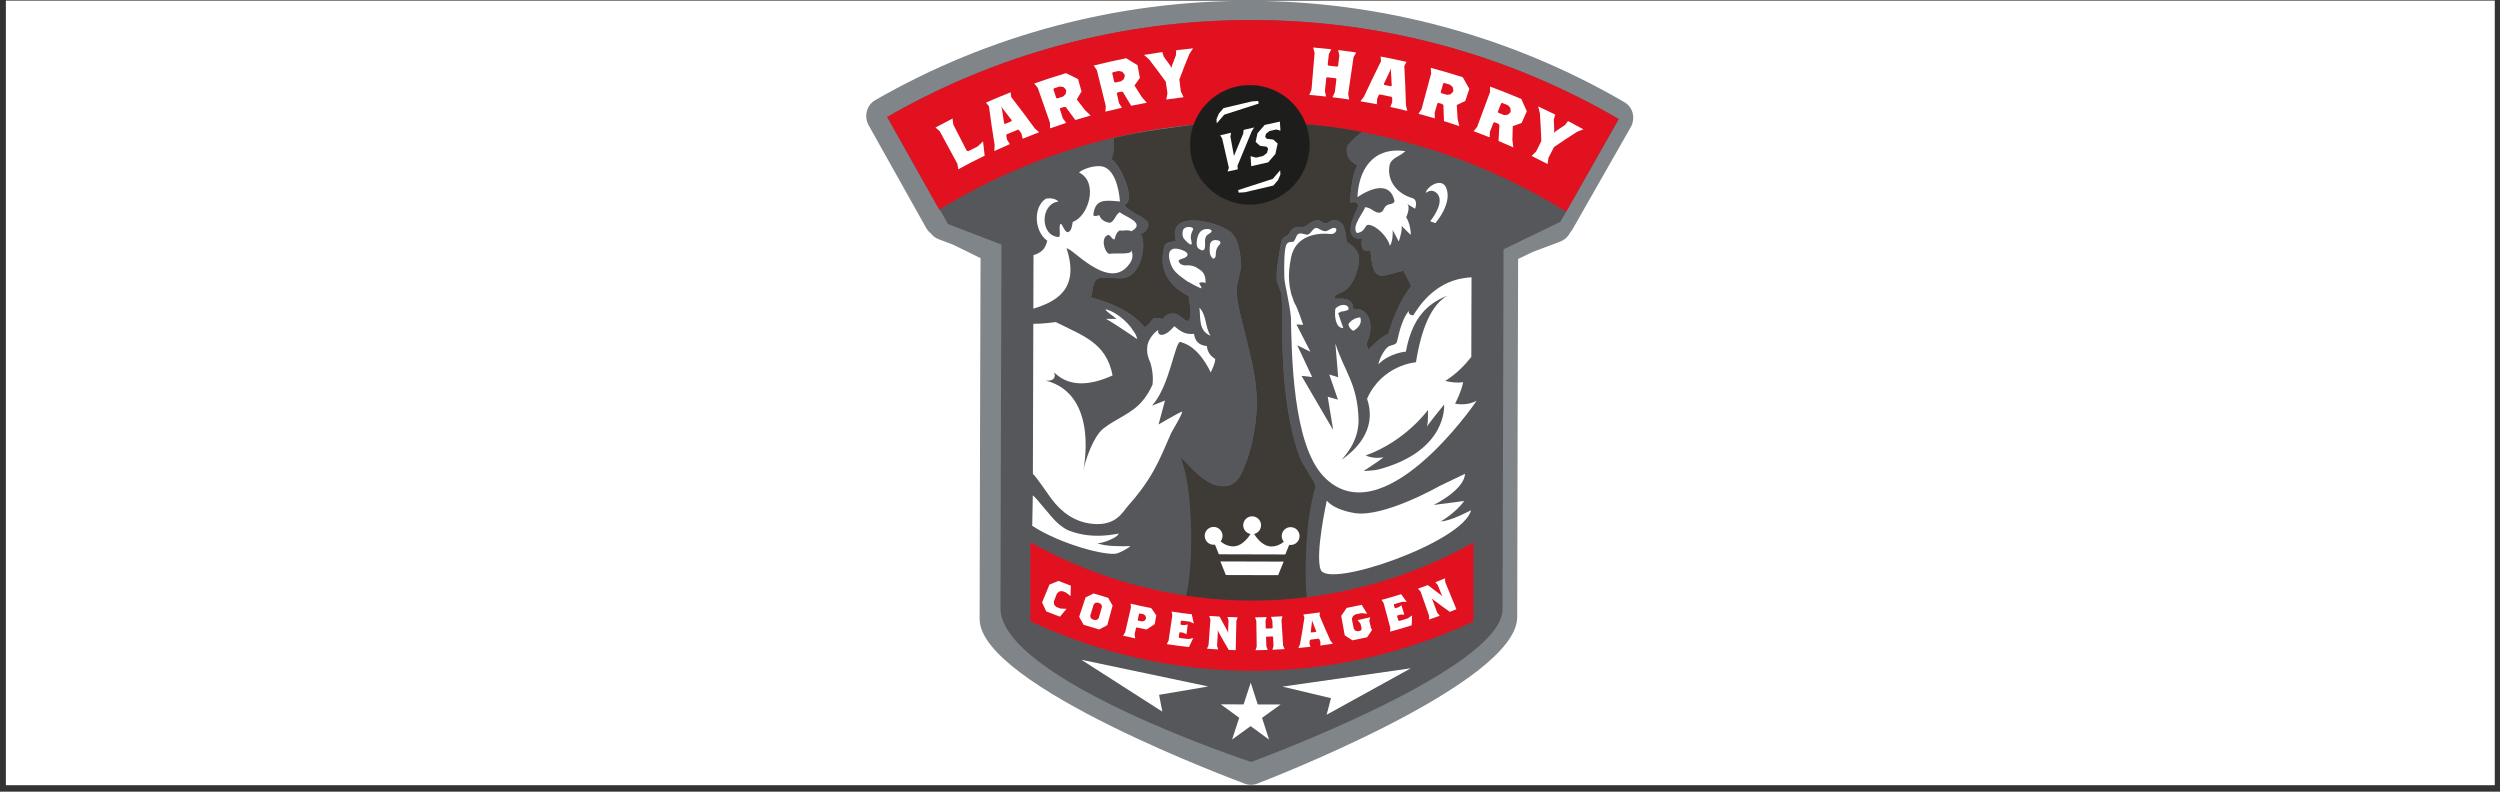 <svg width="180" height="57" viewBox="0 0 180 57" fill="none" xmlns="http://www.w3.org/2000/svg">
<rect x="0" y="0" width="180" height="57" fill="#333333" stroke="none"/>
<g clip-path="url(#clip0_165_9389)">
<rect width="179.2" height="56.487" transform="translate(0.423 0.045)" fill="white"/>
<g clip-path="url(#clip1_165_9389)">
<path d="M109.239 44.431C109.239 39.588 109.306 18.645 109.306 18.645L110.342 18.145L112.345 17.392C112.623 17.285 112.857 17.086 113.005 16.827L113.064 16.724C113.125 16.655 113.182 16.581 113.229 16.5L113.849 15.408L117.42 9.145C117.499 9.01 117.546 8.866 117.571 8.72C117.573 8.71 117.574 8.699 117.575 8.692C117.576 8.68 117.579 8.671 117.579 8.659C117.658 8.156 117.43 7.632 116.962 7.36C108.812 2.61 99.492 0.086 90.009 0.059C80.524 0.033 71.19 2.506 63.014 7.211C62.665 7.411 62.448 7.752 62.389 8.121C62.336 8.398 62.373 8.695 62.514 8.961C62.528 8.995 62.546 9.03 62.564 9.06L66.688 16.419C66.77 16.565 66.879 16.69 67.01 16.793C67.152 16.983 67.344 17.132 67.569 17.217L68.635 17.625L70.6 18.586C70.6 18.586 70.533 39.74 70.533 44.571C70.533 49.405 89.488 56.369 89.488 56.369C89.664 56.459 89.861 56.506 90.059 56.506H90.068C90.266 56.506 90.46 56.462 90.64 56.372C90.64 56.372 109.239 49.271 109.239 44.431Z" fill="#80858A"/>
<path d="M99.953 24.035C99.347 24.289 98.527 25.179 98.527 25.179C98.527 25.179 98.388 24.962 98.42 24.688C99.026 23.264 98.498 22.109 97.43 22.254C97.433 21.479 96.778 21.477 96.076 21.508C96.105 21.135 96.565 21.105 96.844 20.909C97.553 20.407 97.916 19.092 97.834 18.45C97.752 17.811 97.672 17.556 97.551 17.458C97.336 17.285 96.955 17.39 96.955 17.39C96.955 17.39 96.907 16.671 96.713 16.246C96.614 16.03 96.32 15.838 96.051 15.841C95.793 15.843 95.707 16.073 95.418 16.082C95.221 16.088 95.179 15.847 94.813 15.861C94.558 15.871 94.201 16.134 93.984 16.295C93.809 16.421 93.252 16.21 92.976 16.584C92.848 16.772 92.841 16.842 92.658 16.976C92.579 17.035 92.241 17.122 92.206 17.647C92.085 18.452 91.891 19.291 91.923 20.13C91.935 20.45 92.228 20.803 92.276 21.338C92.4 22.727 92.002 28.617 93.585 32.916C93.787 33.462 94.801 34.849 94.726 35.067C93.903 37.507 93.709 39.111 93.896 40.184C92.509 40.042 91.1 39.966 89.674 39.962C88.353 39.958 87.047 40.02 85.758 40.135H85.762C86.408 37.745 85.878 34.661 84.952 32.856C85.644 33.493 86.683 34.896 87.9 34.999C88.846 35.078 89.219 34.481 89.489 33.855C89.957 32.769 90.167 31.949 90.373 30.576C90.739 28.154 90.144 26.088 89.681 24.174C89.411 23.063 89.056 21.926 89.033 20.893C89.025 20.523 89.376 19.343 89.363 19.111C89.227 16.655 88.456 16.619 87.917 16.317C86.848 15.85 84.105 15.277 84.668 17.325C84.387 17.442 83.949 17.407 83.845 17.705C83.297 19.635 84.43 20.736 85.588 21.319C85.607 21.807 85.899 22.78 85.528 23.124C85.129 23.042 84.951 22.571 84.434 22.574C84.077 22.576 83.899 22.71 83.669 23.01C83.602 22.857 83.333 22.907 83.121 22.899C82.824 23.055 82.758 23.446 82.409 23.554C81.489 22.468 80.115 21.834 78.531 21.41C78.712 21.011 78.621 20.279 79.082 20.045C79.309 19.928 80.109 20.02 80.476 20.036C82.587 20.128 82.508 17.018 82.089 16.845C82.264 16.905 82.803 16.462 82.709 16.1C82.573 15.584 81.199 15.287 80.955 14.746C81.881 14.431 80.576 11.685 80 11.451C80.257 11 80.182 10.437 80.18 9.918C83.4 9.158 86.759 8.759 90.211 8.769C92.896 8.776 95.517 9.031 98.059 9.51C97.472 9.976 96.993 10.437 96.976 10.629C96.925 11.237 97.054 11.492 97.739 11.925C97.288 12.511 97.205 14.595 97.205 14.595C97.205 14.595 97.803 14.404 97.783 14.865C97.495 15.571 97.23 16.012 97.238 16.589C97.245 16.973 97.564 17.283 98.088 17.158C98.088 17.158 97.944 17.44 98.118 17.908C98.173 18.059 98.416 18.088 98.672 18.069L98.757 18.801C99.003 20.46 99.844 19.698 101.059 19.498C101.218 19.886 101.45 20.201 101.601 20.595C100.864 21.552 100.358 22.743 99.953 24.035ZM108.183 43.864C108.183 42.788 108.256 17.95 108.256 17.95L112.346 15.976L116.513 8.64H116.506L116.546 8.57C108.813 4.062 99.828 1.468 90.231 1.444C80.637 1.416 71.636 3.959 63.879 8.424L67.634 15.095C67.642 15.089 67.653 15.084 67.662 15.077L68.253 16.131L72.106 17.608C72.106 17.608 72.034 39.179 72.034 43.786C72.034 48.926 90.084 54.862 90.084 54.862C90.084 54.862 108.183 48.235 108.183 43.864Z" fill="#55575B"/>
<path d="M63.875 8.423L67.63 15.094C74.198 11.063 81.933 8.743 90.207 8.768C98.482 8.791 106.216 11.175 112.764 15.242L116.543 8.57C108.809 4.061 99.823 1.467 90.226 1.443C80.633 1.415 71.632 3.958 63.875 8.423Z" fill="#E21120"/>
<path d="M70.895 11.209C70.257 11.518 69.623 11.844 68.998 12.186C68.974 12.055 68.953 11.922 68.931 11.79C68.507 11.009 68.085 10.229 67.661 9.448C67.559 9.359 67.459 9.27 67.356 9.18C67.761 8.959 68.172 8.744 68.583 8.534C68.6 8.677 68.617 8.821 68.635 8.965C68.956 9.593 69.279 10.223 69.602 10.85C69.641 10.863 69.678 10.873 69.716 10.884C69.94 10.771 70.16 10.66 70.384 10.55C70.515 10.425 70.646 10.3 70.779 10.178C70.815 10.522 70.853 10.865 70.895 11.209Z" fill="white"/>
<path d="M72.195 7.818C72.16 7.762 72.127 7.708 72.092 7.653C72.108 7.716 72.123 7.778 72.139 7.839C72.19 8.192 72.245 8.544 72.3 8.894C72.323 8.903 72.349 8.912 72.374 8.92C72.522 8.859 72.67 8.796 72.815 8.735C72.828 8.713 72.838 8.687 72.849 8.664C72.633 8.38 72.415 8.098 72.195 7.818ZM73.635 9.987C73.605 9.862 73.574 9.737 73.544 9.612C73.486 9.529 73.425 9.445 73.365 9.362C73.34 9.354 73.316 9.342 73.291 9.334C73.02 9.445 72.748 9.558 72.478 9.675C72.468 9.699 72.458 9.723 72.448 9.747C72.466 9.849 72.484 9.948 72.503 10.048C72.573 10.158 72.64 10.266 72.707 10.376C72.333 10.537 71.962 10.704 71.59 10.876C71.599 10.733 71.606 10.59 71.615 10.446C71.464 9.518 71.326 8.587 71.203 7.651C71.13 7.564 71.06 7.478 70.989 7.389C71.577 7.129 72.169 6.881 72.766 6.646C72.777 6.758 72.79 6.869 72.802 6.981C73.383 7.727 73.947 8.478 74.499 9.239C74.606 9.334 74.712 9.43 74.816 9.524C74.422 9.672 74.029 9.827 73.635 9.987Z" fill="white"/>
<path d="M76.738 6.435C76.679 6.378 76.621 6.319 76.561 6.262C76.477 6.251 76.391 6.239 76.305 6.228C76.165 6.272 76.026 6.316 75.886 6.361C75.873 6.386 75.859 6.409 75.846 6.433C75.914 6.639 75.981 6.846 76.048 7.053C76.072 7.063 76.096 7.074 76.121 7.086C76.258 7.041 76.396 6.997 76.534 6.954C76.596 6.897 76.659 6.839 76.722 6.781C76.738 6.7 76.754 6.619 76.77 6.54C76.759 6.506 76.749 6.472 76.738 6.435ZM77.423 8.641C77.198 8.332 76.972 8.022 76.743 7.715C76.701 7.708 76.659 7.703 76.617 7.697C76.527 7.725 76.437 7.755 76.346 7.783C76.333 7.807 76.322 7.83 76.309 7.854C76.383 8.077 76.455 8.301 76.527 8.525C76.608 8.632 76.686 8.741 76.768 8.848C76.377 8.974 75.989 9.104 75.602 9.241C75.601 9.106 75.599 8.973 75.599 8.84C75.304 8.001 75.013 7.161 74.719 6.324C74.634 6.22 74.55 6.116 74.464 6.011C75.224 5.744 75.986 5.494 76.756 5.266C77.046 5.408 77.334 5.55 77.62 5.695C77.702 5.992 77.786 6.288 77.87 6.585C77.754 6.777 77.64 6.97 77.528 7.163C77.733 7.424 77.937 7.686 78.138 7.95C78.269 8.073 78.4 8.195 78.529 8.319C78.161 8.423 77.791 8.53 77.423 8.641Z" fill="white"/>
<path d="M80.963 5.354C80.91 5.291 80.857 5.228 80.805 5.166C80.721 5.146 80.637 5.126 80.554 5.108C80.412 5.139 80.268 5.169 80.126 5.201C80.11 5.224 80.096 5.245 80.079 5.267C80.127 5.479 80.177 5.692 80.224 5.903C80.247 5.918 80.271 5.931 80.293 5.944C80.432 5.913 80.574 5.882 80.714 5.852C80.781 5.801 80.849 5.749 80.917 5.697C80.94 5.617 80.962 5.54 80.985 5.462C80.978 5.426 80.971 5.39 80.963 5.354ZM81.442 7.614C81.248 7.284 81.052 6.955 80.853 6.627C80.811 6.618 80.77 6.609 80.729 6.599C80.637 6.618 80.547 6.64 80.454 6.659C80.439 6.682 80.425 6.704 80.41 6.725C80.462 6.955 80.514 7.185 80.566 7.415C80.635 7.529 80.704 7.643 80.773 7.758C80.376 7.846 79.98 7.94 79.586 8.039C79.596 7.906 79.606 7.773 79.618 7.639C79.403 6.778 79.188 5.916 78.974 5.054C78.9 4.942 78.826 4.83 78.749 4.718C79.525 4.524 80.304 4.348 81.086 4.192C81.362 4.358 81.633 4.528 81.904 4.699C81.959 5.002 82.014 5.306 82.072 5.608C81.939 5.788 81.809 5.97 81.681 6.153C81.86 6.431 82.038 6.711 82.213 6.992C82.332 7.126 82.451 7.261 82.569 7.396C82.193 7.464 81.818 7.537 81.442 7.614Z" fill="white"/>
<path d="M85.634 3.89C85.382 4.499 85.142 5.111 84.913 5.721C84.948 6.01 84.984 6.297 85.02 6.585C85.087 6.723 85.153 6.861 85.218 6.999C84.804 7.048 84.388 7.104 83.971 7.166C83.998 7.016 84.027 6.864 84.057 6.713C84.016 6.436 83.977 6.158 83.935 5.88C83.546 5.341 83.146 4.808 82.734 4.278C82.614 4.17 82.492 4.061 82.369 3.954C82.807 3.879 83.247 3.809 83.686 3.746C83.723 3.861 83.758 3.975 83.794 4.088C83.953 4.303 84.112 4.519 84.266 4.737C84.293 4.786 84.319 4.838 84.345 4.89C84.357 4.833 84.37 4.778 84.383 4.721C84.476 4.472 84.572 4.221 84.669 3.972C84.672 3.853 84.679 3.734 84.684 3.615C85.089 3.565 85.496 3.52 85.901 3.481C85.811 3.616 85.723 3.754 85.634 3.89Z" fill="white"/>
<path d="M95.936 7.002C95.993 6.881 96.049 6.761 96.107 6.64C96.145 6.325 96.186 6.01 96.223 5.696C96.209 5.675 96.192 5.656 96.174 5.635C95.969 5.609 95.762 5.587 95.554 5.564C95.535 5.58 95.514 5.596 95.493 5.611C95.459 5.927 95.425 6.242 95.392 6.557C95.421 6.689 95.45 6.819 95.476 6.949C95.075 6.905 94.672 6.866 94.268 6.833C94.319 6.711 94.373 6.588 94.427 6.465C94.502 5.58 94.576 4.696 94.653 3.813C94.619 3.681 94.585 3.55 94.55 3.42C94.984 3.456 95.418 3.498 95.851 3.546C95.792 3.667 95.733 3.788 95.675 3.91C95.648 4.162 95.621 4.413 95.594 4.666C95.611 4.686 95.628 4.707 95.646 4.726C95.856 4.749 96.067 4.772 96.277 4.799C96.297 4.783 96.32 4.767 96.341 4.751C96.371 4.499 96.402 4.248 96.433 3.997C96.405 3.865 96.374 3.734 96.345 3.602C96.778 3.655 97.209 3.712 97.642 3.777C97.577 3.895 97.515 4.014 97.452 4.132C97.325 5.011 97.197 5.89 97.069 6.768C97.094 6.9 97.118 7.031 97.141 7.163C96.739 7.104 96.338 7.051 95.936 7.002Z" fill="white"/>
<path d="M100.146 5.102C100.15 5.037 100.153 4.974 100.156 4.909C100.132 4.969 100.111 5.029 100.089 5.09C99.934 5.409 99.781 5.73 99.632 6.05C99.646 6.073 99.659 6.094 99.676 6.116C99.83 6.147 99.984 6.178 100.14 6.21C100.161 6.197 100.183 6.182 100.205 6.169C100.187 5.814 100.167 5.457 100.146 5.102ZM100.106 7.704C100.15 7.584 100.196 7.464 100.241 7.345C100.238 7.241 100.236 7.139 100.234 7.036C100.219 7.015 100.205 6.993 100.19 6.972C99.907 6.91 99.623 6.852 99.34 6.796C99.317 6.811 99.296 6.824 99.273 6.839C99.232 6.933 99.192 7.027 99.151 7.12C99.145 7.248 99.138 7.376 99.134 7.504C98.74 7.428 98.346 7.356 97.951 7.291C98.037 7.177 98.125 7.063 98.212 6.949C98.605 6.098 99.013 5.25 99.434 4.407C99.425 4.295 99.415 4.183 99.407 4.071C100.028 4.187 100.649 4.314 101.267 4.454C101.214 4.554 101.161 4.653 101.109 4.753C101.163 5.694 101.203 6.634 101.228 7.571C101.262 7.71 101.295 7.848 101.328 7.988C100.921 7.887 100.514 7.791 100.106 7.704Z" fill="white"/>
<path d="M104.644 6.514C104.629 6.434 104.613 6.352 104.596 6.271C104.533 6.213 104.468 6.156 104.404 6.099C104.264 6.055 104.123 6.014 103.983 5.973C103.959 5.984 103.934 5.997 103.912 6.008C103.849 6.217 103.789 6.427 103.729 6.635C103.742 6.658 103.755 6.68 103.768 6.704C103.907 6.744 104.045 6.786 104.183 6.828C104.269 6.815 104.351 6.802 104.436 6.791C104.495 6.732 104.553 6.676 104.611 6.618C104.623 6.584 104.633 6.548 104.644 6.514ZM103.967 8.722C103.957 8.339 103.944 7.956 103.926 7.573C103.896 7.545 103.866 7.516 103.834 7.487C103.744 7.461 103.652 7.433 103.562 7.408C103.539 7.419 103.515 7.432 103.492 7.442C103.426 7.669 103.359 7.895 103.294 8.122C103.3 8.256 103.304 8.389 103.309 8.523C102.918 8.407 102.525 8.297 102.131 8.192C102.205 8.079 102.279 7.969 102.353 7.857C102.584 7 102.813 6.143 103.045 5.286C103.034 5.151 103.022 5.017 103.011 4.883C103.784 5.089 104.553 5.314 105.318 5.559C105.479 5.838 105.636 6.119 105.793 6.4C105.693 6.692 105.594 6.984 105.496 7.275C105.292 7.37 105.089 7.465 104.887 7.562C104.909 7.893 104.931 8.222 104.948 8.553C104.987 8.729 105.027 8.906 105.066 9.08C104.7 8.958 104.334 8.837 103.967 8.722Z" fill="white"/>
<path d="M108.772 8.015C108.763 7.932 108.755 7.851 108.746 7.769C108.686 7.706 108.628 7.642 108.57 7.577C108.432 7.522 108.295 7.466 108.158 7.413C108.132 7.422 108.107 7.432 108.082 7.442C108.003 7.643 107.923 7.846 107.843 8.047C107.855 8.073 107.866 8.094 107.877 8.119C108.011 8.172 108.148 8.228 108.282 8.282C108.367 8.278 108.453 8.275 108.539 8.271C108.602 8.219 108.665 8.166 108.73 8.115C108.743 8.081 108.757 8.049 108.772 8.015ZM107.894 10.152C107.917 9.768 107.939 9.385 107.958 9.002C107.928 8.971 107.9 8.939 107.872 8.908C107.782 8.872 107.695 8.836 107.605 8.802C107.581 8.811 107.557 8.82 107.532 8.831C107.445 9.05 107.36 9.269 107.273 9.488C107.266 9.622 107.26 9.756 107.253 9.889C106.869 9.736 106.486 9.589 106.101 9.447C106.184 9.343 106.27 9.239 106.353 9.136C106.661 8.303 106.972 7.471 107.28 6.639C107.281 6.504 107.283 6.369 107.283 6.234C108.039 6.512 108.79 6.809 109.534 7.126C109.669 7.421 109.803 7.716 109.932 8.012C109.807 8.292 109.682 8.573 109.557 8.854C109.344 8.93 109.133 9.005 108.92 9.081C108.914 9.414 108.904 9.747 108.892 10.076C108.916 10.256 108.939 10.435 108.962 10.613C108.608 10.455 108.251 10.3 107.894 10.152Z" fill="white"/>
<path d="M113.546 9.492C112.987 9.848 112.436 10.211 111.894 10.582C111.759 10.84 111.627 11.097 111.492 11.354C111.472 11.507 111.45 11.659 111.427 11.81C111.045 11.61 110.661 11.417 110.276 11.229C110.384 11.12 110.494 11.012 110.603 10.906C110.727 10.653 110.851 10.401 110.976 10.15C110.952 9.482 110.918 8.812 110.871 8.141C110.832 7.981 110.789 7.824 110.746 7.663C111.158 7.853 111.568 8.048 111.977 8.249C111.944 8.364 111.908 8.478 111.873 8.592C111.885 8.861 111.897 9.13 111.904 9.399C111.898 9.455 111.891 9.514 111.885 9.57C111.928 9.531 111.968 9.491 112.011 9.452C112.232 9.299 112.455 9.151 112.68 9.001C112.752 8.906 112.825 8.811 112.896 8.716C113.268 8.908 113.639 9.107 114.007 9.311C113.852 9.371 113.699 9.432 113.546 9.492Z" fill="white"/>
<path fill-rule="evenodd" clip-rule="evenodd" d="M97.1 22.265C97.026 22.396 96.562 22.434 96.562 22.434L96.346 22.547C96.346 22.547 96.588 23.277 96.722 23.626C96.15 23.621 96.075 22.767 96.144 22.235C96.424 21.875 97.102 21.834 97.1 22.265Z" fill="white"/>
<path fill-rule="evenodd" clip-rule="evenodd" d="M97.932 22.855C97.932 22.855 97.405 22.854 97.087 23.33C97.118 23.582 97.264 23.718 97.439 23.824C98.212 23.357 97.932 22.855 97.932 22.855Z" fill="white"/>
<path fill-rule="evenodd" clip-rule="evenodd" d="M104.125 13.522C104.597 14.652 103.347 16.064 103.347 16.064L102.972 15.932C102.972 15.932 104.153 14.504 103.418 13.882C103.231 13.724 102.989 13.651 102.654 13.892C102.69 13.475 103.79 12.725 104.125 13.522Z" fill="white"/>
<path fill-rule="evenodd" clip-rule="evenodd" d="M100.077 17.69C100.257 17.441 100.289 16.878 100.277 16.564L100.711 17.39C100.835 16.997 100.987 16.492 100.901 16.253L101.572 16.912C101.599 16.586 101.447 15.918 101.242 15.65C101.242 15.65 101.589 14.918 101.311 14.681L101.883 15.027C101.91 14.975 102.103 14.441 101.723 14.272C100.594 13.962 99.875 13.038 100.036 11.969C100.129 11.337 100.792 11.294 101.186 10.88C98.826 10.553 97.819 12.238 97.737 14.192C98.685 13.554 100.096 13.011 100.411 14.487C100.312 14.749 100.038 14.63 99.808 14.814C99.602 14.976 99.62 15.255 99.369 15.304C98.967 15.381 98.784 14.939 98.275 14.918C98.245 15.248 97.272 16.262 97.692 16.777C98.358 16.7 98.232 16.135 98.575 16.19C99.196 16.291 99.911 17.117 100.052 17.622C100.053 17.649 100.063 17.672 100.077 17.69Z" fill="white"/>
<path fill-rule="evenodd" clip-rule="evenodd" d="M99.282 33.793C98.917 33.89 98.177 33.914 98.177 33.914C98.177 33.914 99.399 33.124 99.613 32.923C98.961 33.057 98.433 32.846 98.329 32.793C101.215 31.755 102.811 29.517 102.811 29.517C102.811 29.517 102.85 30.365 102.74 30.702C103.143 30.147 103.977 29.128 103.977 29.128C103.977 29.128 104.27 32.454 99.282 33.793ZM96.349 27.162L95.707 26.963L96.331 28.774L95.594 28.563L95.99 30.967L93.707 27.06L94.476 27.148L93.401 24.859L94.351 25.327L93.343 23.361L93.829 23.387C93.829 23.387 93.412 22.145 93.24 21.883C93.154 21.77 93.058 21.361 92.98 21.209C92.822 20.54 92.694 19.86 92.952 18.555C93.27 16.95 94.827 16.743 95.817 16.848C96.168 16.884 96.349 16.473 96.113 16.412C95.88 16.351 95.616 16.669 95.404 16.647C95.087 16.613 94.901 16.391 94.758 16.41C94.519 16.44 94.411 16.791 94.194 16.879C94.003 16.957 93.719 16.724 93.483 16.844C93.332 16.92 93.318 17.158 93.168 17.366C93.085 17.484 92.808 17.326 92.643 17.576C92.449 17.87 92.45 19.162 92.473 20.011C92.482 20.399 92.878 21.968 92.935 22.786C92.939 22.775 92.94 22.767 92.945 22.758C93 25.527 93.068 31.958 95.295 34.297C99.482 38.694 106.128 29.178 106.311 28.854C105.575 29.263 104.767 29.061 104.767 29.061C104.767 29.061 105.225 28.188 105.347 27.508C104.952 27.594 104.446 27.523 104.057 27.425C104.861 26.922 105.481 26.278 105.934 25.698L105.949 19.967C105.767 19.978 105.582 19.995 105.392 20.024C103.191 20.357 102.088 22.177 101.755 22.709C101.333 22.679 101.44 22.378 101.44 22.378C100.814 23.131 100.646 24.5 100.559 24.663C100.45 24.858 100.086 24.838 99.914 24.989C99.614 25.254 99.315 25.841 99.24 26.231C100.052 25.405 101.228 25.315 101.228 25.315C101.228 25.315 101.363 24.389 101.777 23.515C101.98 23.119 102.51 21.948 104.215 21.283C103.065 21.939 102.336 23.643 101.95 26.084C101.95 26.084 99.524 26.249 98.428 28.712C99.083 30.616 98.031 32.111 96.588 33.108C97.657 31.931 97.795 30.967 97.819 30.306C97.761 27.601 96.809 26.815 96.147 24.728L96.349 27.162Z" fill="white"/>
<path d="M79.588 22.269C79.689 22.486 80.173 22.749 80.397 22.975C80.307 22.939 79.709 22.97 79.632 22.957C79.808 23.035 81.322 24.019 81.805 24.372C81.805 24.37 81.803 24.365 81.803 24.361C81.828 24.382 81.851 24.403 81.876 24.422C81.858 24.224 81.74 24.006 81.579 23.793C81.139 23.077 80.162 22.353 79.588 22.269Z" fill="white"/>
<path d="M86.357 22.153C86.458 22.906 86.265 23.797 87.164 24.179C86.755 23.569 86.892 22.703 86.357 22.153Z" fill="white"/>
<path d="M76.796 17.888C77.12 17.766 79.705 20.845 81.169 19.187C81.578 18.723 81.602 18.445 81.46 17.983C81.583 18.385 80.355 18.189 79.859 18.28C79.484 18.127 79.234 17.053 79.806 16.914C80.012 16.963 80.014 17.216 80.244 17.242C80.247 17.234 80.249 17.226 80.25 17.217C80.318 16.949 80.409 16.703 80.629 16.587C80.936 16.658 81.102 16.498 81.467 16.648C82.547 16.047 80.98 15.6 80.631 15.285C80.343 15.361 80.226 16.036 79.866 16.038C79.23 15.925 79.156 15.489 79.156 15.489C79.156 15.489 78.776 15.631 78.718 15.488C78.841 14.29 79.571 14.415 80.635 14.508C80.567 13.539 80.234 12.187 79.384 11.99C78.899 11.877 78.044 12.11 77.688 12.422C79.112 13.089 78.393 15.58 77.239 15.975C77.181 16.246 77.165 16.559 76.963 16.686C76.677 16.879 76.499 16.073 76.361 16.127C76.194 16.229 76.413 17.027 76.224 17.067C74.859 16.989 74.89 14.663 76.214 14.51C75.926 14.253 75.59 14.264 75.314 14.299C74.413 14.846 74.41 16.609 75.405 17.337C75.308 17.655 75.197 18.151 74.412 18.367L74.401 22.222C75.973 21.741 77.77 20.872 76.796 17.888Z" fill="white"/>
<path d="M80.427 39.846C80.647 39.788 81.236 39.481 81.386 39.317C80.872 39.344 79.501 39.353 79.018 39.105C79.332 39.112 79.702 38.965 79.978 38.839C80.171 38.751 80.457 38.62 80.556 38.419C80.406 38.41 78.767 38.89 76.981 38.211C76.69 38.101 76.45 37.906 76.211 37.715C75.732 37.329 74.665 35.878 74.362 35.665L74.321 37.861C76.351 39.177 79.65 40.054 80.427 39.846Z" fill="white"/>
<path d="M90.052 49.153L90.556 50.719L92.2 50.724L90.868 51.685L91.372 53.251L90.044 52.281L88.711 53.244L89.224 51.68L87.897 50.712L89.54 50.716L90.052 49.153Z" fill="white"/>
<path d="M105.913 36.735C105.913 36.735 104.452 37.527 103.739 37.54C103.739 37.54 104.796 36.942 105.423 36.068C105.423 36.068 104.05 36.262 103.224 36.357C103.224 36.357 105.423 35.288 105.481 34.113C105.481 34.113 103.757 34.946 103.641 34.995C103.641 34.995 99.61 37.29 97.521 36.939C96.713 36.803 95.946 36.53 95.529 36.046C95.529 36.046 94.665 39.943 95.093 41.024C95.64 42.419 105.387 39.01 105.913 36.735Z" fill="white"/>
<path d="M90.364 8.769C90.364 8.769 87.308 8.799 86.116 8.958C84.517 9.172 82.132 9.447 80.18 9.936C80.18 10.451 80.254 11.004 80 11.45C80.577 11.684 81.882 14.431 80.957 14.745C81.199 15.286 82.679 15.636 82.698 16.157C82.711 16.532 82.257 16.896 82.079 16.835C82.526 17.025 82.466 19.884 80.772 20.035C80.409 20.065 79.376 19.9 79.083 20.044C78.618 20.27 78.712 21.01 78.531 21.41C80.115 21.833 81.49 22.467 82.409 23.553C82.758 23.445 82.824 23.054 83.122 22.898C83.333 22.906 83.602 22.856 83.669 23.009C83.899 22.71 84.078 22.575 84.436 22.573C84.951 22.57 85.129 23.041 85.528 23.123C85.899 22.779 85.607 21.806 85.588 21.318C84.43 20.735 83.298 19.634 83.848 17.704C83.949 17.406 84.388 17.441 84.668 17.325C84.105 15.276 86.848 15.849 87.917 16.317C88.456 16.618 89.227 16.654 89.363 19.111C89.376 19.342 89.025 20.522 89.033 20.892C89.056 21.925 89.412 23.062 89.681 24.173C90.144 26.087 90.74 28.154 90.373 30.575C90.167 31.948 89.957 32.769 89.489 33.855C89.221 34.48 88.846 35.078 87.902 34.998C86.683 34.895 85.644 33.492 84.952 32.856C85.881 34.66 86.013 40.633 85.369 43.024C86.656 42.908 88.356 43.886 89.674 43.889C91.1 43.894 92.725 42.989 94.115 43.132C93.925 42.06 93.903 37.506 94.726 35.066C94.801 34.848 93.787 33.461 93.585 32.916C92.002 28.616 92.401 22.726 92.276 21.337C92.228 20.803 91.936 20.449 91.924 20.129C91.891 19.29 92.086 18.451 92.206 17.646C92.242 17.122 92.579 17.034 92.658 16.976C92.841 16.841 92.849 16.771 92.976 16.583C93.253 16.209 93.809 16.42 93.984 16.294C94.201 16.133 94.558 15.87 94.813 15.861C95.179 15.846 95.222 16.087 95.418 16.081C95.708 16.072 95.793 15.842 96.051 15.84C96.32 15.838 96.614 16.029 96.713 16.245C96.907 16.67 96.955 17.389 96.955 17.389C96.955 17.389 97.753 17.81 97.835 18.449C97.917 19.091 97.553 20.407 96.844 20.908C96.565 21.105 96.105 21.134 96.076 21.507C96.778 21.476 97.433 21.478 97.43 22.254C98.498 22.108 99.026 23.263 98.42 24.687C98.388 24.961 98.528 25.178 98.528 25.178C98.528 25.178 99.347 24.288 99.953 24.034C100.358 22.742 100.864 21.551 101.601 20.594C101.45 20.2 101.218 19.886 101.06 19.498C99.844 19.697 99.003 20.459 98.757 18.801L98.674 18.069C98.418 18.087 98.173 18.058 98.118 17.907C97.944 17.439 98.088 17.157 98.088 17.157C97.564 17.282 97.245 16.972 97.238 16.588C97.23 16.011 97.495 15.57 97.784 14.864C97.803 14.403 97.206 14.594 97.206 14.594C97.206 14.594 97.288 12.51 97.739 11.925C97.054 11.491 96.925 11.236 96.976 10.628C96.993 10.435 97.478 9.968 98.073 9.496C96.761 9.251 95.67 9.08 94.072 8.943C92.475 8.805 90.364 8.769 90.364 8.769Z" fill="#3E3B37"/>
<path d="M92.928 37.954C92.573 37.953 92.286 38.239 92.284 38.593C92.284 38.753 92.341 38.895 92.435 39.006C92.18 39.219 91.867 39.346 91.526 39.346C91.018 39.345 90.57 38.886 90.293 38.444C90.58 38.382 90.795 38.126 90.796 37.819C90.798 37.464 90.51 37.176 90.155 37.176C89.802 37.174 89.512 37.461 89.511 37.816C89.511 38.133 89.74 38.395 90.041 38.447C89.76 38.887 89.313 39.339 88.807 39.339C88.457 39.337 88.138 39.202 87.882 38.98C87.968 38.87 88.021 38.732 88.023 38.582C88.023 38.227 87.737 37.939 87.383 37.938C87.027 37.936 86.74 38.224 86.738 38.579C86.737 38.934 87.023 39.222 87.379 39.223C87.414 39.223 87.447 39.218 87.478 39.214L87.758 39.908L92.54 39.921L92.822 39.228C92.855 39.234 92.889 39.239 92.924 39.239C93.278 39.24 93.567 38.954 93.569 38.598C93.57 38.243 93.283 37.954 92.928 37.954Z" fill="white"/>
<path d="M88.261 41.402L92.026 41.412L92.424 40.436L87.868 40.423L88.261 41.402Z" fill="white"/>
<path d="M94.281 10.441C94.287 8.07 92.37 6.142 90 6.136C87.629 6.129 85.701 8.045 85.695 10.416C85.688 12.788 87.605 14.715 89.976 14.722C92.347 14.728 94.274 12.811 94.281 10.441Z" fill="#1D1D1B"/>
<path fill-rule="evenodd" clip-rule="evenodd" d="M94.281 10.441C94.287 8.07 92.37 6.142 90 6.136C87.629 6.129 85.701 8.045 85.695 10.416C85.688 12.788 87.605 14.715 89.976 14.722C92.347 14.728 94.274 12.811 94.281 10.441Z" stroke="#1D1D1B" stroke-width="0.019" stroke-miterlimit="2"/>
<path d="M90.592 7.27L90.151 7.299L88.1 7.781L87.76 8.174L87.588 8.579L87.605 8.88L88.142 8.26L90.626 7.457L90.592 7.27Z" fill="white"/>
<path d="M90.12 9.466L89.1 11.93L89.118 12.192L88.385 12.351L88.479 12.083L87.997 9.974L87.856 9.739L88.639 9.559L88.588 9.832L88.845 11.231L89.514 9.617L89.539 9.354L90.298 9.176L90.12 9.466Z" fill="white"/>
<path d="M92.17 12.262L91.636 12.881L89.149 13.684L89.186 13.871L89.627 13.843L91.678 13.36L92.018 12.969L92.19 12.563L92.17 12.262Z" fill="white"/>
<path d="M91.887 9.321L91.398 9.439L91.155 9.629L91.091 9.85L91.204 9.992L91.677 10.05L91.992 10.336L91.826 11.089L91.309 11.688L90.087 11.965L90.042 11.244L90.433 11.35L90.938 11.232L91.223 11.012L91.306 10.701L91.195 10.56L90.722 10.502L90.405 10.216L90.538 9.597L91.055 8.997L92.151 8.754L92.192 9.407L91.887 9.321Z" fill="white"/>
<path d="M86.802 20.396C86.804 20.044 86.766 19.721 86.48 19.484C86.429 19.441 86.376 19.409 86.323 19.381C86.319 19.377 86.314 19.373 86.31 19.371C86.066 19.171 85.744 19.074 85.32 19.11C85.174 19.087 85.022 19.059 84.927 18.935C84.706 18.647 85.142 18.654 85.302 18.562C85.946 18.206 84.876 17.857 84.549 17.904C83.962 17.99 84.187 18.743 84.334 19.108C84.485 19.484 84.799 19.762 85.129 19.996C85.238 20.084 85.353 20.167 85.474 20.247C85.474 20.247 86.238 20.698 86.509 20.76C86.499 20.647 86.391 20.496 86.336 20.393C86.418 20.289 86.76 20.312 86.802 20.396Z" fill="white"/>
<path d="M85.242 17.19C85.19 17.116 85.165 17.038 85.148 16.948C85.131 16.85 85.139 16.734 85.158 16.638C85.197 16.448 85.346 16.362 85.53 16.343C85.656 16.332 85.978 16.362 85.89 16.547C85.8 16.737 85.717 16.953 85.743 17.168C85.758 17.286 85.811 17.425 85.802 17.546C85.789 17.7 85.553 17.51 85.511 17.466C85.511 17.466 85.266 17.226 85.242 17.19Z" fill="white"/>
<path d="M86.681 16.522C86.58 16.556 86.44 16.642 86.372 16.742C86.243 16.942 86.19 17.158 86.167 17.392C86.148 17.582 86.158 17.82 86.342 17.926C86.421 17.97 86.508 18.04 86.601 18.026C86.694 18.012 86.734 17.92 86.751 17.838C86.794 17.622 86.73 17.397 86.779 17.181C86.804 17.074 86.856 16.968 86.942 16.902C87.022 16.841 87.329 16.71 87.212 16.578C87.097 16.447 86.791 16.486 86.681 16.522Z" fill="white"/>
<path d="M87.107 18.18C87.096 18.081 87.097 17.976 87.099 17.875C87.102 17.718 87.103 17.52 87.215 17.399C87.331 17.271 87.502 17.268 87.661 17.301C87.74 17.315 87.855 17.357 87.868 17.453C87.882 17.555 87.802 17.62 87.741 17.688C87.609 17.838 87.556 18.017 87.537 18.213C87.531 18.287 87.537 18.362 87.528 18.434C87.519 18.522 87.412 18.682 87.309 18.597C87.309 18.597 87.143 18.484 87.107 18.18Z" fill="white"/>
<path d="M86.894 24.916C86.338 24.867 86.036 24.569 85.969 24.038C85.27 24.111 84.965 23.808 84.547 23.487C83.776 24.395 83.299 24.151 83.397 23.758C83.116 23.913 82.731 24.386 82.63 24.795C82.613 24.856 82.606 24.921 82.605 24.984C82.551 25.404 82.67 25.799 82.844 26.157C82.955 26.582 83.049 27.078 82.982 27.694C82.776 28.154 82.531 28.548 82.233 28.895C81.473 29.79 80.335 30.146 79.441 30.856C78.736 31.414 78.165 33.049 77.99 33.909C77.987 33.909 79.211 28.415 75.293 27.399C76.316 27.504 75.978 26.544 75.304 26.09C75.501 26.109 76.397 28.722 80.106 27.029C79.644 24.658 77.968 24.18 76.015 23.19C75.749 23.223 75.1 23.313 74.398 23.317L74.368 34.129C74.55 34.227 75.44 35.569 75.698 35.91C76.453 36.914 77.394 37.589 78.656 37.716C80.383 37.89 80.859 36.815 81.187 36.456C81.878 35.694 82.537 34.82 83.046 33.916C83.513 33.088 83.877 32.21 84.254 31.341C84.242 31.244 85.177 29.792 85.11 29.631C84.834 29.731 83.415 30.564 83.415 30.564L83.88 28.837C83.88 28.837 83.213 29.101 82.942 29.21C84.268 27.755 84.609 24.409 85.02 24.627C85.107 24.701 86.174 24.766 87.177 26.816C87.255 26.605 87.508 26.155 87.493 25.846C87.183 25.646 86.937 25.383 86.894 24.916Z" fill="white"/>
<path d="M86.994 49.425L83.455 50.027L83.686 51.237L77.857 47.503L86.994 49.425Z" fill="white"/>
<path d="M92.337 49.436L95.829 50.268L95.518 51.46L101.58 48.116L92.337 49.436Z" fill="white"/>
<path d="M106.09 39.064C96.061 44.644 84.206 44.638 74.181 39.04V44.726C84.373 49.483 95.896 49.491 106.09 44.747V39.064Z" fill="#E21120"/>
<path d="M76.317 44.403C75.922 44.258 75.724 44.183 75.332 44.026C75.207 43.766 75.147 43.637 75.03 43.375C75.242 42.862 75.348 42.605 75.561 42.091C75.822 41.988 75.952 41.935 76.209 41.826C76.564 41.968 76.74 42.036 77.098 42.168C77.09 42.469 77.087 42.621 77.081 42.922C76.947 42.817 76.879 42.765 76.745 42.658C76.641 42.619 76.59 42.6 76.487 42.561C76.402 42.569 76.358 42.572 76.273 42.578C76.204 42.64 76.169 42.673 76.1 42.733C76.01 42.964 75.963 43.08 75.874 43.31C75.883 43.403 75.888 43.449 75.899 43.542C75.96 43.607 75.99 43.638 76.052 43.702C76.171 43.748 76.232 43.77 76.351 43.815C76.527 43.824 76.615 43.828 76.789 43.836C76.602 44.064 76.507 44.177 76.317 44.403Z" fill="white"/>
<path d="M79.341 43.697C79.329 43.636 79.324 43.606 79.312 43.545C79.267 43.503 79.242 43.481 79.196 43.439C79.122 43.418 79.085 43.407 79.011 43.384C78.949 43.392 78.918 43.399 78.854 43.408C78.811 43.452 78.791 43.475 78.747 43.52C78.648 43.843 78.597 44.005 78.498 44.327C78.509 44.389 78.515 44.42 78.525 44.481C78.573 44.525 78.597 44.546 78.646 44.59C78.722 44.612 78.76 44.623 78.836 44.646C78.901 44.637 78.932 44.632 78.995 44.623C79.04 44.577 79.06 44.556 79.104 44.509C79.199 44.184 79.246 44.022 79.341 43.697ZM79.139 45.322C78.69 45.194 78.467 45.127 78.019 44.985C77.89 44.754 77.825 44.639 77.7 44.408C77.884 43.851 77.976 43.572 78.159 43.016C78.392 42.902 78.506 42.844 78.734 42.728C79.154 42.86 79.365 42.923 79.788 43.045C79.913 43.267 79.978 43.378 80.108 43.6C79.953 44.167 79.876 44.449 79.724 45.015C79.492 45.14 79.376 45.202 79.139 45.322Z" fill="white"/>
<path d="M82.516 44.494C82.498 44.43 82.489 44.397 82.471 44.332C82.416 44.292 82.39 44.27 82.336 44.228C82.225 44.206 82.167 44.194 82.055 44.17C82.038 44.181 82.029 44.188 82.01 44.197C81.971 44.374 81.953 44.464 81.915 44.639C81.927 44.657 81.933 44.667 81.945 44.684C82.059 44.709 82.116 44.72 82.231 44.743C82.296 44.727 82.331 44.718 82.397 44.701C82.439 44.648 82.46 44.621 82.502 44.569C82.508 44.54 82.511 44.525 82.516 44.494ZM82.551 45.325C82.265 45.27 82.123 45.241 81.839 45.179C81.82 45.191 81.811 45.198 81.792 45.209C81.754 45.392 81.733 45.484 81.695 45.669C81.71 45.786 81.717 45.846 81.733 45.965C81.383 45.89 81.209 45.851 80.86 45.769C80.921 45.676 80.949 45.628 81.009 45.534C81.176 44.817 81.26 44.458 81.428 43.74C81.418 43.629 81.412 43.576 81.403 43.464C81.995 43.604 82.294 43.668 82.89 43.782C83.033 43.995 83.104 44.1 83.254 44.31C83.208 44.561 83.186 44.688 83.139 44.938C82.907 45.095 82.79 45.171 82.551 45.325Z" fill="white"/>
<path d="M85.606 46.587C84.965 46.516 84.645 46.474 84.007 46.377C84.059 46.278 84.085 46.229 84.137 46.13C84.245 45.402 84.299 45.038 84.408 44.31C84.389 44.199 84.38 44.145 84.361 44.035C84.939 44.124 85.228 44.162 85.808 44.225C85.864 44.492 85.894 44.626 85.952 44.892C85.833 44.839 85.772 44.811 85.651 44.757C85.418 44.73 85.3 44.716 85.067 44.686C85.049 44.699 85.039 44.704 85.022 44.718C85.012 44.808 85.006 44.851 84.993 44.942C85.007 44.958 85.014 44.967 85.027 44.984C85.118 44.996 85.165 45.001 85.257 45.013C85.358 44.992 85.411 44.981 85.515 44.96C85.48 45.243 85.464 45.384 85.431 45.666C85.334 45.622 85.286 45.6 85.189 45.554C85.097 45.542 85.05 45.536 84.958 45.523C84.939 45.536 84.932 45.543 84.913 45.557C84.897 45.683 84.889 45.748 84.872 45.873C84.891 45.898 84.904 45.911 84.923 45.937C85.174 45.968 85.297 45.984 85.548 46.012C85.695 45.983 85.768 45.968 85.913 45.937C85.791 46.198 85.73 46.327 85.606 46.587Z" fill="white"/>
<path d="M89.02 44.706C89 45.548 88.99 45.969 88.971 46.811C88.77 46.805 88.671 46.803 88.472 46.796C88.171 46.288 88.025 46.034 87.744 45.521C87.716 45.458 87.703 45.426 87.676 45.365C87.68 45.425 87.682 45.456 87.685 45.516C87.663 45.907 87.652 46.102 87.629 46.493C87.659 46.6 87.676 46.652 87.707 46.761C87.385 46.742 87.225 46.731 86.904 46.707C86.949 46.605 86.972 46.553 87.016 46.452C87.07 45.717 87.097 45.35 87.151 44.615C87.118 44.507 87.1 44.453 87.065 44.345C87.363 44.367 87.512 44.378 87.808 44.394C88.025 44.805 88.137 45.009 88.366 45.418C88.395 45.479 88.411 45.511 88.438 45.571C88.432 45.511 88.43 45.481 88.425 45.42C88.437 45.127 88.442 44.98 88.454 44.688C88.424 44.583 88.407 44.528 88.377 44.423C88.671 44.435 88.819 44.438 89.112 44.445C89.076 44.55 89.058 44.6 89.02 44.706Z" fill="white"/>
<path d="M91.612 46.783C91.644 46.677 91.66 46.623 91.692 46.516C91.679 46.254 91.673 46.122 91.661 45.859C91.646 45.845 91.636 45.838 91.621 45.824C91.45 45.831 91.364 45.834 91.193 45.84C91.177 45.856 91.171 45.864 91.155 45.879C91.164 46.143 91.168 46.273 91.177 46.536C91.217 46.64 91.236 46.693 91.278 46.796C90.924 46.809 90.747 46.813 90.394 46.817C90.43 46.712 90.447 46.658 90.483 46.553C90.471 45.817 90.466 45.449 90.455 44.711C90.418 44.607 90.4 44.555 90.365 44.45C90.697 44.445 90.863 44.443 91.194 44.43C91.163 44.535 91.148 44.59 91.116 44.695C91.123 44.907 91.127 45.012 91.133 45.222C91.149 45.236 91.157 45.243 91.174 45.257C91.342 45.252 91.425 45.249 91.593 45.241C91.609 45.226 91.617 45.218 91.631 45.202C91.621 44.992 91.617 44.887 91.608 44.676C91.567 44.572 91.548 44.521 91.508 44.417C91.839 44.402 92.006 44.394 92.338 44.372C92.309 44.479 92.296 44.533 92.267 44.64C92.315 45.374 92.338 45.743 92.384 46.478C92.428 46.58 92.45 46.632 92.493 46.734C92.142 46.759 91.965 46.768 91.612 46.783Z" fill="white"/>
<path d="M94.499 44.77C94.484 44.718 94.478 44.694 94.463 44.642C94.463 44.695 94.462 44.724 94.46 44.776C94.427 45.068 94.41 45.212 94.373 45.506C94.391 45.519 94.399 45.525 94.417 45.538C94.545 45.523 94.608 45.515 94.738 45.499C94.751 45.481 94.759 45.473 94.772 45.455C94.661 45.182 94.605 45.045 94.499 44.77ZM95.065 46.48C95.066 46.372 95.068 46.32 95.07 46.213C95.038 46.134 95.022 46.093 94.991 46.015C94.972 46.002 94.965 45.995 94.948 45.983C94.704 46.015 94.582 46.03 94.34 46.058C94.325 46.074 94.319 46.084 94.305 46.1C94.295 46.184 94.29 46.225 94.281 46.311C94.307 46.413 94.322 46.465 94.35 46.567C94.004 46.608 93.832 46.624 93.483 46.657C93.531 46.546 93.553 46.491 93.601 46.382C93.739 45.614 93.803 45.228 93.919 44.46C93.887 44.373 93.871 44.329 93.839 44.241C94.317 44.189 94.556 44.161 95.033 44.094C95.022 44.186 95.018 44.232 95.009 44.326C95.309 45.042 95.464 45.399 95.785 46.111C95.856 46.207 95.892 46.254 95.964 46.35C95.604 46.405 95.425 46.431 95.065 46.48Z" fill="white"/>
<path d="M98.591 44.697C98.636 44.892 98.659 44.989 98.704 45.184C98.738 45.254 98.755 45.289 98.787 45.358C98.648 45.569 98.579 45.673 98.436 45.881C98.012 45.976 97.8 46.02 97.375 46.103C97.152 45.962 97.041 45.89 96.822 45.747C96.72 45.184 96.669 44.903 96.567 44.342C96.729 44.115 96.806 43.999 96.962 43.77C97.393 43.686 97.61 43.641 98.04 43.545C98.194 43.802 98.273 43.93 98.433 44.188C98.263 44.171 98.178 44.163 98.01 44.148C97.838 44.186 97.752 44.204 97.579 44.24C97.512 44.293 97.479 44.318 97.411 44.37C97.379 44.446 97.363 44.484 97.331 44.561C97.388 44.846 97.417 44.991 97.475 45.278C97.517 45.331 97.54 45.358 97.582 45.41C97.65 45.428 97.684 45.436 97.752 45.453C97.838 45.434 97.88 45.426 97.964 45.408C97.997 45.363 98.01 45.34 98.042 45.295C98.009 45.141 97.991 45.064 97.958 44.908C97.871 44.804 97.829 44.752 97.745 44.648C98.111 44.569 98.294 44.528 98.659 44.443C98.633 44.545 98.619 44.595 98.591 44.697Z" fill="white"/>
<path d="M101.642 45.025C101.02 45.218 100.71 45.31 100.083 45.479C100.09 45.367 100.094 45.312 100.102 45.2C99.91 44.49 99.814 44.133 99.622 43.422C99.56 43.33 99.53 43.284 99.469 43.191C100.036 43.04 100.319 42.957 100.881 42.782C101.041 43.004 101.121 43.113 101.283 43.334C101.15 43.334 101.082 43.333 100.951 43.331C100.723 43.401 100.607 43.436 100.379 43.503C100.369 43.521 100.363 43.53 100.353 43.548C100.379 43.636 100.392 43.68 100.417 43.766C100.435 43.776 100.444 43.781 100.463 43.79C100.552 43.766 100.597 43.752 100.687 43.725C100.774 43.665 100.817 43.634 100.903 43.574C100.986 43.845 101.029 43.982 101.111 44.254C101.004 44.253 100.949 44.251 100.842 44.248C100.751 44.275 100.707 44.288 100.615 44.314C100.604 44.334 100.6 44.343 100.589 44.361C100.625 44.484 100.642 44.546 100.677 44.669C100.707 44.684 100.721 44.69 100.751 44.706C100.995 44.635 101.116 44.598 101.361 44.522C101.484 44.437 101.544 44.394 101.667 44.309C101.659 44.595 101.654 44.738 101.642 45.025Z" fill="white"/>
<path d="M104.058 41.916C104.38 42.695 104.539 43.084 104.859 43.862C104.671 43.94 104.578 43.978 104.389 44.054C103.903 43.711 103.665 43.538 103.199 43.182C103.148 43.137 103.123 43.114 103.071 43.069C103.1 43.122 103.114 43.148 103.142 43.203C103.278 43.57 103.347 43.753 103.482 44.12C103.553 44.205 103.589 44.247 103.662 44.333C103.356 44.447 103.203 44.503 102.895 44.61C102.897 44.498 102.895 44.443 102.895 44.331C102.652 43.637 102.529 43.289 102.283 42.595C102.208 42.51 102.171 42.468 102.096 42.382C102.379 42.283 102.521 42.232 102.804 42.126C103.173 42.414 103.359 42.556 103.737 42.836C103.788 42.88 103.813 42.902 103.865 42.947C103.836 42.893 103.822 42.867 103.793 42.814C103.684 42.541 103.632 42.405 103.524 42.131C103.452 42.046 103.417 42.005 103.346 41.919C103.623 41.811 103.763 41.754 104.04 41.639C104.049 41.75 104.051 41.806 104.058 41.916Z" fill="white"/>
</g>
</g>
<defs>
<clipPath id="clip0_165_9389">
<rect width="179.2" height="56.487" fill="white" transform="translate(0.423 0.045)"/>
</clipPath>
<clipPath id="clip1_165_9389">
<rect width="55.314" height="56.483" fill="white" transform="translate(62.366 0.047)"/>
</clipPath>
</defs>
</svg>
